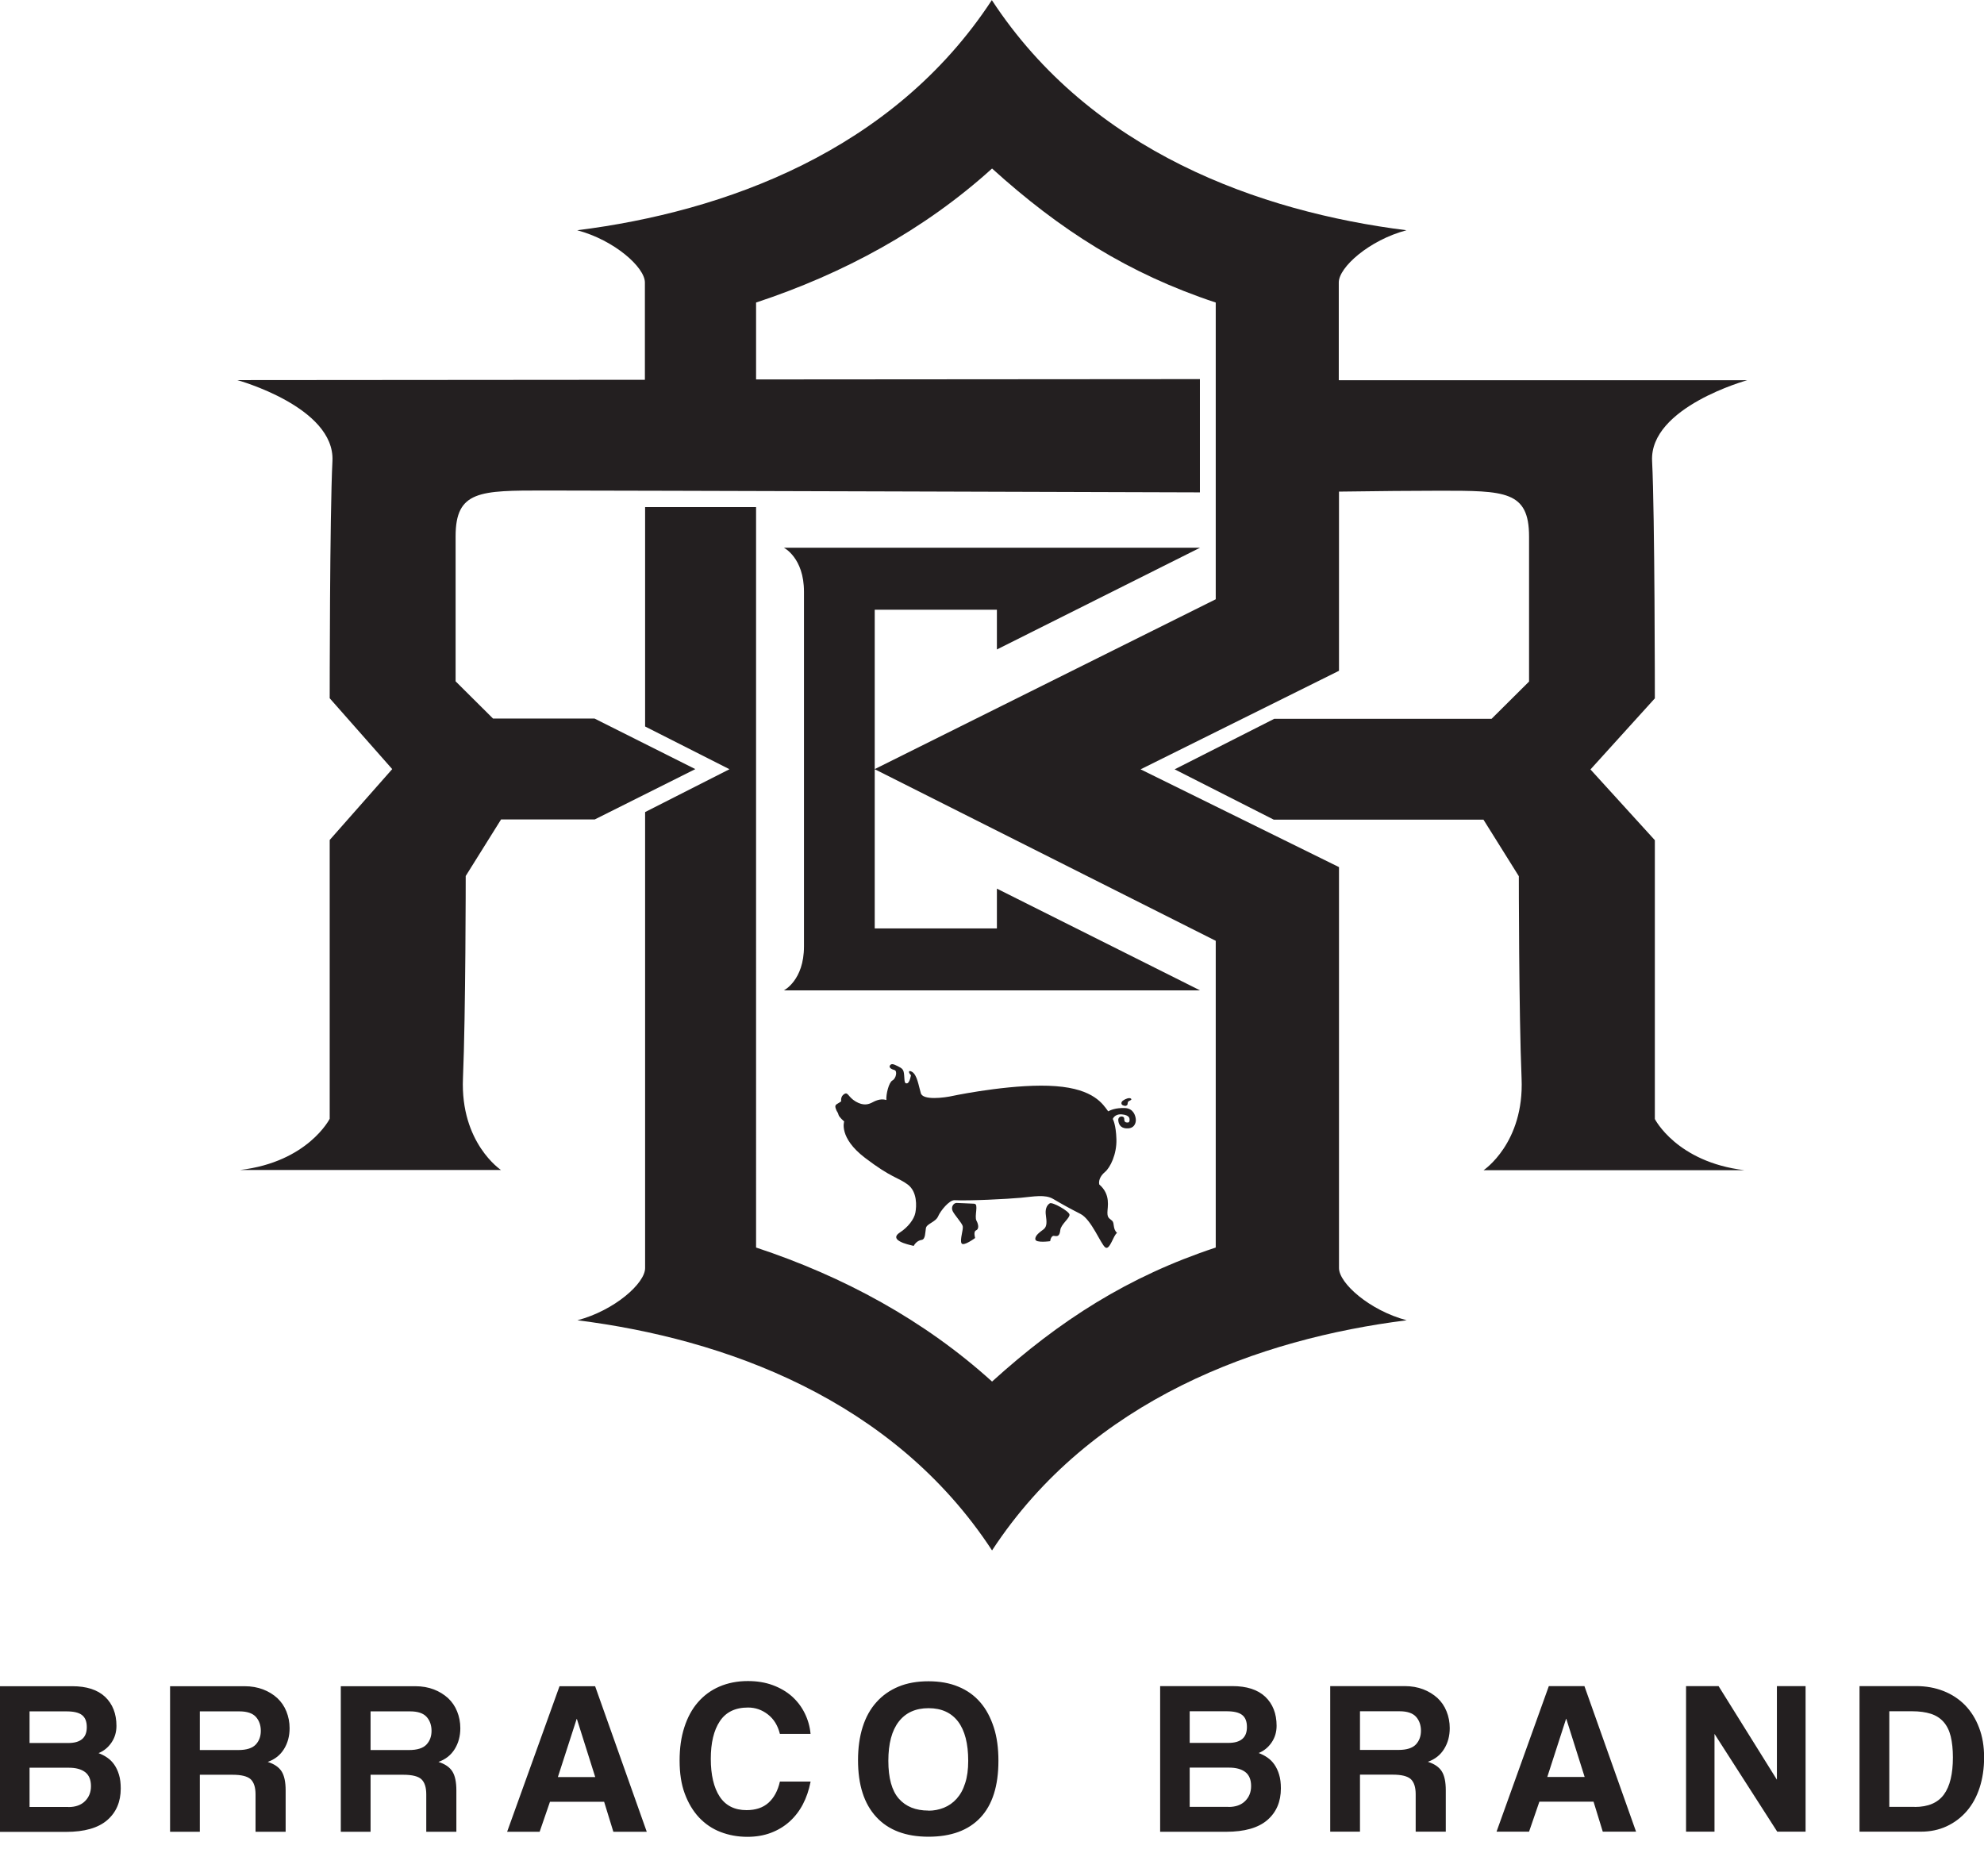 <?xml version="1.0" encoding="UTF-8"?>
<svg id="Capa_1" data-name="Capa 1" xmlns="http://www.w3.org/2000/svg" viewBox="0 0 180.59 170.78">
  <defs>
    <style>
      .cls-1 {
        fill: #231f20;
        fill-rule: evenodd;
        stroke-width: 0px;
      }
    </style>
  </defs>
  <path class="cls-1" d="m102.58,100.57c-.04.11-.17.12-.35.05-.18-.06-.23-.28-.01-.44s.59-.3.73-.17c.14.13-.23.18-.28.3-.05.12,0,.27-.12.31l.03-.05h0Zm19.28-65.97v-8.89c0-1.38,2.77-3.85,6.16-4.75-13.37-1.68-28.72-7.17-37.74-20.95-9.02,13.78-24.37,19.27-37.74,20.95,3.39.9,6.16,3.38,6.16,4.75v8.86l-37.1.03s8.9,2.45,8.66,7.36c-.25,4.91-.25,21.6-.25,21.6l5.69,6.45-5.69,6.45v25.38s-1.98,3.93-8.16,4.66h23.75s-3.71-2.45-3.46-8.35c.25-5.89.25-18.41.25-18.41l3.22-5.15h8.53l9.15-4.58-9.17-4.6h-9.24l-3.41-3.39v-13.2c0-4.17,2.22-4.17,8.11-4.17s59.64.17,59.64.17v-10.31l-40.4.03v-7c7.96-2.63,15.32-6.62,21.48-12.2,6.16,5.58,12.4,9.57,20.36,12.2v27.01l-31.04,15.46h0v-14.51h11.12v3.62l18.49-9.26h-37.88s1.83.9,1.83,4v32.29c0,3.1-1.83,4-1.83,4h37.88l-18.49-9.26v3.62h-11.12v-14.49l31.04,15.62v27.92c-7.96,2.63-14.2,6.62-20.36,12.2-6.16-5.58-13.52-9.57-21.48-12.2V46.16h-10.1v19.97l7.68,3.89-7.68,3.9v41.51c0,1.38-2.77,3.85-6.16,4.75,13.37,1.68,28.72,7.17,37.74,20.95,9.02-13.78,24.37-19.27,37.74-20.95-3.39-.9-6.16-3.38-6.16-4.75v-36.5l-18.06-8.9,18.06-8.97v-16.31c3.42-.05,6.91-.08,9.19-.08,5.9,0,8.11,0,8.11,4.17v13.2l-3.41,3.39h-19.78l-9.07,4.6,9.02,4.58h19.09l3.22,5.15s0,12.52.25,18.41c.25,5.89-3.46,8.35-3.46,8.35h23.75c-6.18-.74-8.16-4.66-8.16-4.66v-25.38l-5.86-6.44,5.86-6.47s0-16.69-.25-21.6c-.25-4.91,8.66-7.36,8.66-7.36h-37.15Zm-45.28,65.64c-.37.29-.63.26-.52.63.11.37.22.37.26.59.04.22.52.62.52.62,0,0-.52,1.47,1.89,3.31,2.41,1.84,3,1.77,3.89,2.43.89.66.81,1.99.7,2.57-.11.59-.67,1.32-1.41,1.8-.74.48-.07.81.33.96.41.15.93.26.93.26,0,0,.22-.48.74-.55.33-.07.3-.66.37-1.07.07-.4.89-.55,1.11-1.07.22-.51,1-1.47,1.48-1.47,1.37.07,4.86-.11,6.04-.22,1.19-.11,2.22-.33,2.96.11.74.44,1.48.85,2.48,1.36,1,.51,1.85,2.76,2.26,3.05.41.29.74-1.14,1.07-1.32-.41-.37-.22-.88-.44-1.1-.22-.22-.44-.22-.44-.74s.33-1.65-.74-2.57c-.07-.29.04-.74.52-1.14.48-.4,1.08-1.62,1.04-2.98-.04-1.36-.33-1.84-.33-1.84,0,0,.15-.48.84-.42.69.06.68.4.68.4,0,0,.06.34-.15.34s-.33-.03-.33-.35c0-.29-.58-.29-.54.16.04.45.31.77.93.72.62-.06.7-.62.66-.87-.03-.25-.19-.96-1.01-.98-.83-.02-1.26.18-1.5.3-.48-.65-1.3-2.03-4.77-2.29-3.47-.27-8.55.71-9.35.88-.8.18-2.8.44-2.94-.27-.19-.62-.32-1.64-.8-1.92-.4-.21-.29.14-.09.31,0,0-.11.69-.35.74-.25.05-.23-.19-.27-.72-.04-.53-.14-.62-.58-.84-.44-.22-.58-.24-.71-.07-.13.18.11.35.4.42s.16.77-.18.95c-.33.18-.59,1.27-.55,1.78-.58-.18-1.08.12-1.34.25-.27.13-.73.31-1.45-.11-.71-.42-.69-.91-1.05-.68-.36.22-.27.66-.27.66h0Zm18.97,9.3c.21-.17,1.77.71,1.8,1.02.04.32-.79.89-.84,1.42-.06.52-.23.58-.54.52-.32-.06-.38.48-.38.48,0,0-1.31.19-1.35-.17-.04-.35.41-.65.75-.91.34-.26.28-.73.21-1.27-.08-.54.06-.91.36-1.1h0Zm-6.86.04c.41,0-.02,1.14.19,1.53.21.39.23.78-.04.89-.26.11-.08.69-.08.69,0,0-1.07.8-1.24.48-.17-.32.19-1.27.11-1.56-.08-.3-.75-1.01-.92-1.38-.17-.37.09-.73.36-.73s1.18.06,1.62.07Z"/>
  <path class="cls-1" d="m6.23,164.49c.64,0,1.15-.18,1.51-.54.36-.36.54-.81.54-1.36,0-.59-.18-1.01-.53-1.28-.36-.27-.85-.4-1.48-.4h-3.58v3.57h3.54Zm-3.54-8.7v2.87h3.52c1.13,0,1.69-.48,1.69-1.44,0-.51-.14-.87-.43-1.1-.29-.23-.76-.34-1.42-.34h-3.36Zm-2.69,10.95v-13.25h6.57c1.31,0,2.31.32,3,.97.68.65,1.03,1.53,1.03,2.64,0,.57-.15,1.08-.46,1.53-.31.45-.7.76-1.17.95.28.11.55.24.79.41.25.17.46.38.64.64.18.26.33.57.43.92.11.35.16.77.16,1.25,0,1.21-.41,2.17-1.23,2.88-.82.71-2.07,1.07-3.76,1.07H0Zm18.19-10.95v3.51h3.5c.75,0,1.28-.17,1.59-.5.31-.33.46-.75.46-1.25s-.15-.94-.45-1.27c-.3-.33-.8-.5-1.5-.5h-3.6Zm5.07,10.95v-3.41c0-.64-.15-1.09-.44-1.37-.3-.27-.84-.41-1.65-.41h-2.98v5.19h-2.71v-13.25h6.78c.62,0,1.18.1,1.68.29s.94.46,1.3.79c.36.34.64.74.83,1.22.19.47.29.98.29,1.52,0,.72-.17,1.35-.51,1.9-.34.55-.83.94-1.48,1.17.59.19,1.01.47,1.26.86.25.39.37.97.37,1.74v3.76h-2.73Zm10.47-10.95v3.51h3.5c.75,0,1.28-.17,1.59-.5.31-.33.46-.75.46-1.25s-.15-.94-.45-1.27c-.3-.33-.8-.5-1.5-.5h-3.6Zm5.07,10.95v-3.41c0-.64-.15-1.09-.44-1.37-.29-.27-.84-.41-1.65-.41h-2.98v5.19h-2.71v-13.25h6.78c.62,0,1.18.1,1.68.29.5.19.93.46,1.3.79.36.34.64.74.83,1.22.19.47.29.98.29,1.52,0,.72-.17,1.35-.51,1.9-.34.55-.83.94-1.48,1.17.59.19,1.01.47,1.26.86.25.39.37.97.37,1.74v3.76h-2.73Zm13.71-10.27h-.02l-1.71,5.29h3.4l-1.67-5.29h0Zm3.32,10.27l-.84-2.73h-4.93l-.94,2.73h-2.96l4.77-13.25h3.24l4.7,13.25h-3.04Zm17.95-4.55c-.15.76-.38,1.44-.7,2.05-.32.61-.73,1.14-1.22,1.58-.49.44-1.06.78-1.7,1.02-.64.24-1.35.36-2.13.36-.87,0-1.69-.15-2.44-.44-.76-.29-1.41-.74-1.96-1.32-.55-.59-.98-1.31-1.3-2.17-.32-.86-.47-1.86-.47-3.01s.14-2.13.43-3.03c.29-.9.7-1.66,1.24-2.28.54-.62,1.19-1.1,1.96-1.43.77-.33,1.63-.5,2.58-.5.83,0,1.58.12,2.26.37.68.25,1.26.59,1.75,1.02.49.44.88.95,1.17,1.54.29.59.47,1.21.53,1.88h-2.79c-.19-.76-.55-1.35-1.09-1.77-.54-.42-1.14-.63-1.81-.63-1.17,0-2.02.42-2.57,1.25-.55.83-.82,1.97-.82,3.42s.27,2.62.81,3.44c.54.82,1.36,1.23,2.44,1.23.83,0,1.5-.22,2-.67.5-.45.85-1.09,1.04-1.93h2.79Zm10.73,2.63c.5,0,.96-.09,1.41-.27.44-.18.83-.45,1.16-.82.33-.37.59-.83.77-1.41.19-.57.28-1.25.28-2.04,0-1.57-.31-2.76-.92-3.57-.62-.81-1.51-1.22-2.69-1.22s-2.08.41-2.71,1.22c-.63.81-.95,2-.95,3.57s.32,2.72.95,3.44c.64.73,1.54,1.09,2.7,1.09h0Zm0,2.37c-2.06,0-3.65-.6-4.75-1.8-1.11-1.2-1.66-2.92-1.66-5.17,0-1.12.14-2.12.42-3.01.28-.89.7-1.65,1.25-2.26.55-.62,1.22-1.09,2.01-1.42.79-.33,1.7-.49,2.73-.49s1.93.16,2.72.49c.8.33,1.46.8,2,1.43.54.62.94,1.39,1.23,2.28s.42,1.91.42,3.04c0,2.29-.55,4.01-1.64,5.17-1.09,1.16-2.67,1.74-4.73,1.74h0Zm27.32-2.71c.64,0,1.15-.18,1.51-.54.36-.36.54-.81.54-1.36,0-.59-.18-1.01-.53-1.28-.36-.27-.85-.4-1.48-.4h-3.58v3.57h3.54Zm-3.54-8.7v2.87h3.52c1.13,0,1.69-.48,1.69-1.44,0-.51-.14-.87-.43-1.1-.29-.23-.76-.34-1.42-.34h-3.36Zm-2.69,10.95v-13.25h6.57c1.31,0,2.31.32,3,.97.68.65,1.03,1.53,1.03,2.64,0,.57-.15,1.08-.46,1.53-.31.45-.7.76-1.17.95.28.11.55.24.79.41.25.17.46.38.64.64.18.26.33.57.43.92.11.35.16.77.16,1.25,0,1.21-.41,2.17-1.23,2.88-.82.71-2.07,1.07-3.76,1.07h-6.01Zm18.19-10.95v3.51h3.5c.75,0,1.28-.17,1.59-.5.31-.33.46-.75.46-1.25s-.15-.94-.45-1.27c-.3-.33-.8-.5-1.5-.5h-3.6Zm5.07,10.95v-3.41c0-.64-.15-1.09-.44-1.37-.3-.27-.84-.41-1.65-.41h-2.98v5.19h-2.71v-13.25h6.78c.62,0,1.18.1,1.68.29s.93.46,1.3.79c.36.34.64.74.83,1.22.19.47.29.98.29,1.52,0,.72-.17,1.35-.51,1.9-.34.55-.83.94-1.48,1.17.59.19,1.01.47,1.26.86.25.39.37.97.37,1.74v3.76h-2.73Zm13.71-10.27h-.02l-1.71,5.29h3.4l-1.67-5.29h0Zm3.32,10.27l-.84-2.73h-4.93l-.94,2.73h-2.96l4.76-13.25h3.24l4.7,13.25h-3.04Zm15.88,0l-5.71-8.9v8.9h-2.59v-13.25h2.96l5.31,8.52v-8.52h2.61v13.25h-2.57Zm12.52-2.25c1.22,0,2.1-.38,2.65-1.13.55-.75.82-1.88.82-3.38,0-.74-.07-1.38-.2-1.92-.13-.53-.35-.97-.65-1.31-.3-.34-.69-.59-1.16-.74-.47-.15-1.04-.23-1.71-.23h-2.07v8.7h2.31Zm-5.03,2.25v-13.25h5.16c.9,0,1.73.15,2.49.45.76.3,1.41.73,1.96,1.29.54.56.97,1.24,1.27,2.04.31.8.46,1.7.46,2.71s-.14,1.93-.41,2.76c-.27.83-.66,1.54-1.17,2.13-.51.59-1.12,1.05-1.83,1.38-.71.33-1.49.49-2.35.49h-5.58Z"/>
</svg>